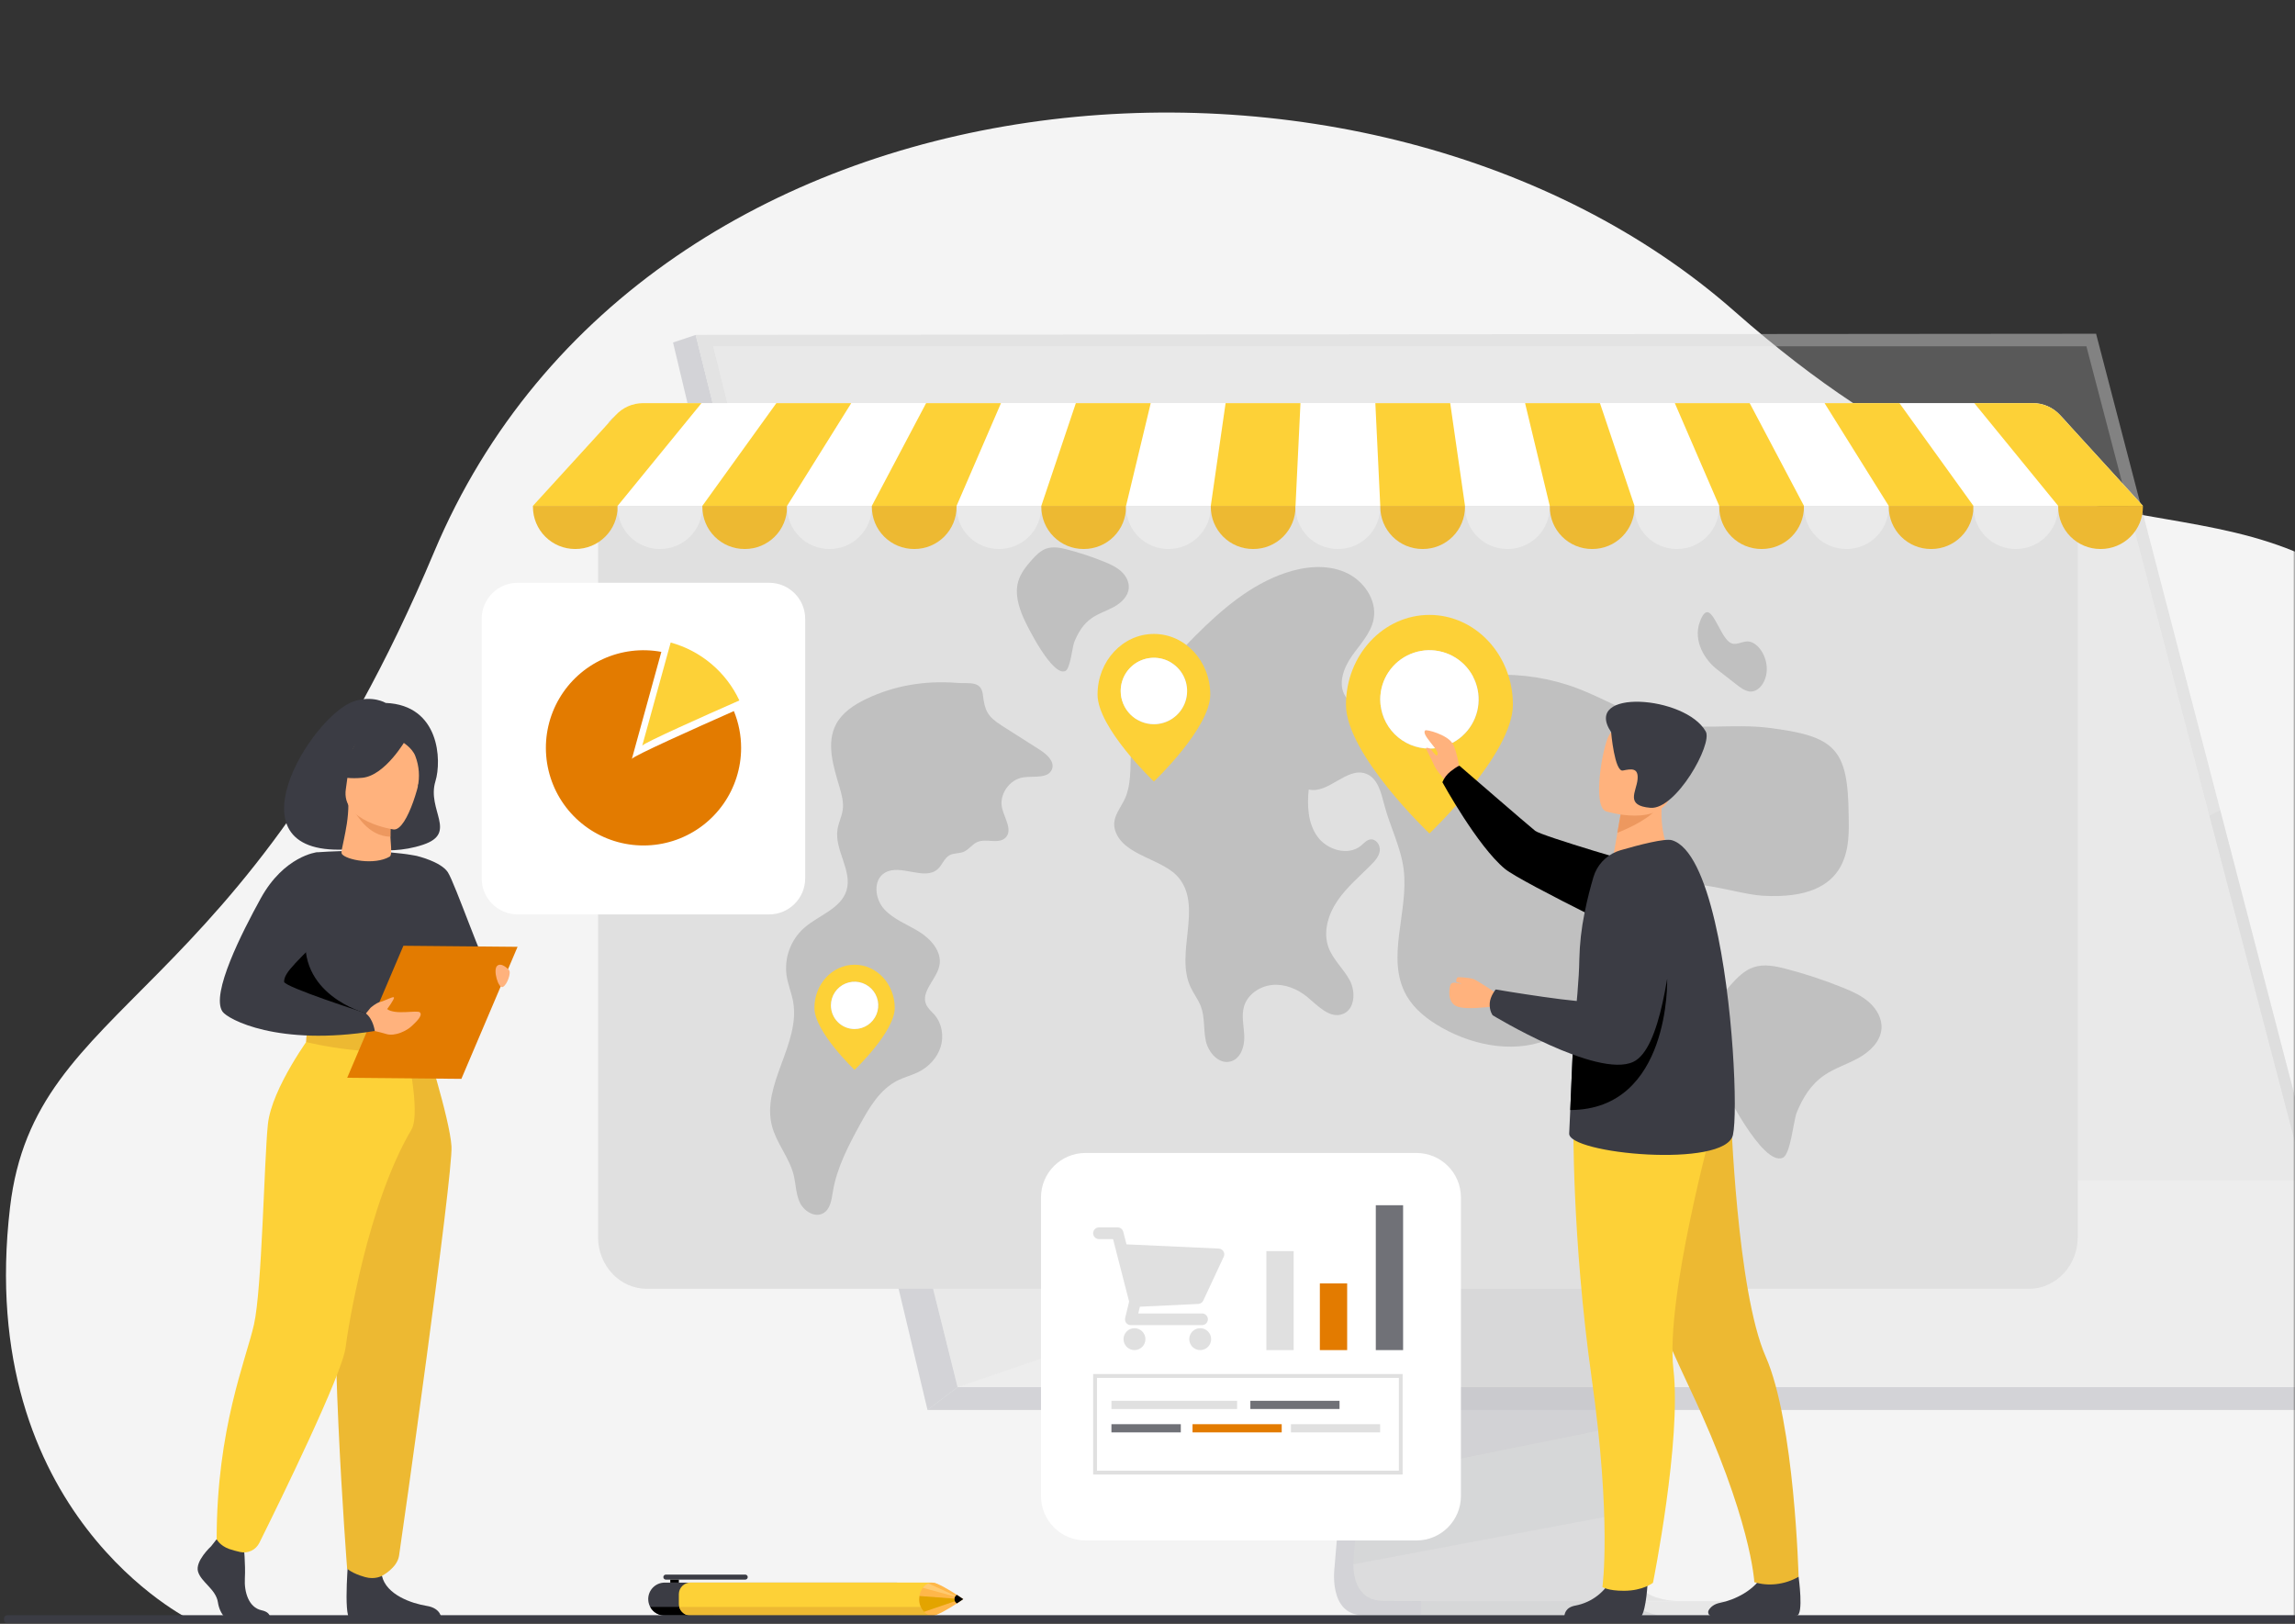 <svg width="571" height="404" viewBox="0 0 571 404" fill="none" xmlns="http://www.w3.org/2000/svg">
<rect x="0" y="0" width="571" height="404" fill="#333333" stroke="none"/>
<mask id="mask0" style="mask-type:alpha" maskUnits="userSpaceOnUse" x="0" y="0" width="571" height="404">
<rect width="571" height="404" fill="#C4C4C4"/>
</mask>
<g mask="url(#mask0)">
<path d="M47.5 403.073C47.5 403.073 -6.5 376.855 2.5 300.352C8.692 247.718 60.066 251.352 108 137.348C160.779 11.822 341.342 -2.105 431.615 77.505C514.907 150.949 552.896 111.205 597.732 155.336C635.932 192.937 630.736 234.816 616.575 296.115C594.482 391.745 642.568 380.175 633.858 403.073H47.5Z" fill="#F4F4F4"/>
<g opacity="0.5">
<path opacity="0.7" d="M348.727 191.332L332.043 389.823C332.043 389.823 330.294 401.856 339.234 401.876C353.949 401.911 412.478 401.876 412.478 401.876C412.478 401.876 401.402 399.371 401.546 393.735C401.704 387.093 421.056 189.453 421.056 189.453L348.727 191.332Z" fill="#9698A2"/>
<path opacity="0.5" d="M417.233 398.286C414.339 398.286 358.436 398.47 344.104 398.286C337.859 398.209 336.766 392.734 336.714 389.19C336.695 388.202 336.759 387.214 336.904 386.236L337.339 381.078L338.443 367.929L339.421 356.31L340.678 341.383L341.734 328.783L353.598 187.742L425.917 185.863C425.917 185.863 417.768 268.577 412 328.783C411.359 335.491 410.746 341.923 410.179 347.927C409.995 349.843 409.819 351.719 409.647 353.542C409.112 359.238 408.623 364.474 408.209 369.077C407.984 371.513 407.777 373.774 407.59 375.845C406.854 383.966 406.422 389.15 406.416 390.137C406.411 390.675 406.459 391.213 406.557 391.742C407.74 398.079 416.14 398.286 417.233 398.286Z" fill="#C0C0C0"/>
<path opacity="0.3" d="M173.09 83.332L213.752 246.664L219.321 269.034L238.258 345.11H590.109L520.303 83.332H173.09Z" fill="#C0C0C0"/>
<path opacity="0.7" d="M173.091 83.332L167.455 85.21L230.768 350.795L238.259 345.11L173.091 83.332Z" fill="#9698A2"/>
<path opacity="0.7" d="M230.768 350.794H580.452L590.109 345.109H238.258L230.768 350.794Z" fill="#9698A2"/>
<path opacity="0.5" d="M353.568 401.961H429.279V398.362H353.568V401.961Z" fill="#C0C0C0"/>
<path opacity="0.3" d="M410.032 350.789L409.641 353.539L338.438 367.925L339.416 356.307L339.882 350.789H410.032Z" fill="#9698A2"/>
<path opacity="0.5" d="M417.231 398.285C414.337 398.285 358.435 398.469 344.103 398.285C337.858 398.207 336.765 392.733 336.713 389.189L407.58 375.855C406.844 383.976 406.412 389.16 406.406 390.147C406.401 390.685 406.449 391.223 406.547 391.752C407.738 398.078 416.138 398.285 417.231 398.285Z" fill="#D1D1D1"/>
<path opacity="0.3" d="M392.819 292.114L238.258 345.108L219.32 269.031L392.819 292.114Z" fill="#D1D1D1"/>
<path opacity="0.3" d="M173.09 83.332H520.303L576.214 293.718H225.486L173.09 83.332Z" fill="#D1D1D1"/>
<path d="M576.407 293.717H573.499L549.697 202.897L519.1 86.15H177.411L229.168 293.717L225.474 293.754L173.09 83.33L521.505 83.031L521.81 84.191L552.398 201.568L576.407 293.717Z" fill="#D1D1D1"/>
<path opacity="0.5" d="M576.934 295.74L574.129 296.117L549.697 202.895L552.398 201.566L576.934 295.74Z" fill="#C0C0C0"/>
</g>
<path d="M87.276 211.27C86.7 209.527 95.169 213.54 105.266 210.157C113.968 207.24 106.129 201.559 108.339 194.356C109.918 189.224 109.42 175.438 95.969 174.886C95.969 174.886 92.736 172.93 88.064 174.48C77.44 178.007 55.344 213.785 87.276 211.27Z" fill="#3B3C44"/>
<path d="M102.012 241.525C103.04 243.444 104.244 245.264 105.608 246.962C108.404 250.463 123.066 242.158 121.803 241.525C120.54 240.892 113.173 219.662 111.418 216.999C109.664 214.335 103.672 212.945 103.672 212.945L102.012 241.525Z" fill="#3B3C44"/>
<path d="M52.531 384.694C52.531 384.694 48.483 388.388 49.274 391.023C50.066 393.658 53.716 395.396 54.208 398.603C54.7 401.811 56.676 403.56 58.454 403.56H66.926C66.926 403.56 68.232 401.304 65.073 400.623C61.914 399.941 60.724 396.172 60.922 392.674C61.121 389.176 60.634 384.51 60.634 384.51L53.906 382.945L52.531 384.694Z" fill="#3B3C44"/>
<path d="M86.786 386.27C86.786 386.27 85.331 401.916 87.106 402.79L109.832 402.744C109.832 402.744 109.832 400.118 106.178 399.537C102.525 398.956 96.11 396.815 95.025 392.057C93.941 387.299 86.786 386.27 86.786 386.27Z" fill="#3B3C44"/>
<path d="M69.293 230.971C69.09 234.472 69.09 237.981 69.293 241.482C69.518 245.282 73.364 250.371 73.896 251.631C75.266 254.796 76.807 255.302 76.807 255.302L88.749 258.227L92.946 259.257L106.178 255.302C106.178 255.302 112.219 238.473 109.786 229C107.352 219.527 103.673 212.945 103.673 212.945C103.673 212.945 94.677 210.932 78.804 212.048L69.293 230.971Z" fill="#3B3C44"/>
<path d="M68.156 241.614C68.381 245.414 73.363 250.371 73.91 251.631C75.279 254.795 76.821 255.301 76.821 255.301L88.762 258.227L90.917 252.051C90.917 252.051 73.467 247.468 76.277 231.312L68.156 241.614Z" fill="black"/>
<path d="M105.352 257.859C105.352 257.859 111.908 278.267 112.331 285.214C112.753 292.161 99.797 383.907 99.276 387.109C98.781 390.126 95.042 392.051 95.042 392.051C95.042 392.051 93.316 393.066 90.859 392.373C87.444 391.41 86.366 390.256 86.366 390.256C86.366 390.256 81.265 324.823 84.421 301.447C86.344 286.993 87.411 272.439 87.617 257.859H105.352Z" fill="#EDB932"/>
<path d="M77.579 257.25C77.579 257.25 67.579 270.667 66.647 279.737C65.715 288.807 65.186 320.667 63.195 329.504C61.204 338.341 53.906 355.368 53.906 382.947C53.906 382.947 54.666 384.529 57.007 385.372C57.902 385.672 58.812 385.923 59.734 386.126C60.673 386.339 61.657 386.23 62.527 385.817C63.396 385.404 64.102 384.71 64.53 383.847C69.463 373.914 85.179 341.876 85.984 335.231C86.559 330.522 91.516 299.376 102.341 281.098C104.93 276.711 100.744 259.261 100.744 259.261L77.579 257.25Z" fill="#FDD137"/>
<path d="M106.4 254.707C106.4 254.707 103.768 256.79 98.541 256.896C92.296 257.02 76.822 255.303 76.822 255.303C76.396 256.576 76.173 257.909 76.16 259.252C76.16 259.252 95.06 264.019 106.012 259.948C106.012 259.948 107.412 257.29 106.4 254.707Z" fill="#EDB932"/>
<path d="M97.189 259.053C97.189 257.275 98.467 255.828 100.04 255.828C101.614 255.828 102.888 257.266 102.888 259.053C102.888 260.839 101.611 262.278 100.04 262.278C98.47 262.278 97.189 260.831 97.189 259.053ZM98.133 259.053C98.133 260.31 98.996 261.334 100.04 261.334C101.084 261.334 101.945 260.31 101.945 259.053C101.945 257.796 101.082 256.772 100.04 256.772C98.999 256.772 98.133 257.796 98.133 259.053Z" fill="white"/>
<path d="M86.385 268.146L114.792 268.41L128.77 235.562L100.365 235.297L86.385 268.146Z" fill="#E37B00"/>
<path d="M90.102 253.298L92.184 250.741C92.184 250.741 93.591 249.484 94.615 249.271C95.639 249.058 97.797 247.813 98.007 248.163C98.217 248.514 96.347 251.017 96.347 251.017H96.252C98.395 252.631 103.812 251.207 104.479 251.88C105.29 252.677 103.366 254.4 102.33 255.37C101.295 256.339 98.346 257.959 96.042 257.237C94.359 256.71 91.71 256.178 91.71 256.178L90.102 253.298Z" fill="#FFB27D"/>
<path d="M126.631 241.336C126.631 241.336 124.847 239.305 123.711 240.281C122.575 241.256 123.999 246.034 125.089 245.554C126.179 245.073 127.261 241.929 126.631 241.336Z" fill="#FFB27D"/>
<path d="M78.816 212.039C78.816 212.039 70.684 212.937 64.85 223.546C60.247 231.908 52.379 247.322 55.357 251.677C56.66 253.587 69.165 260.388 93.248 256.501C93.248 256.501 92.869 253.458 90.924 252.048C90.924 252.048 70.646 245.538 70.681 244.241C70.747 241.793 73.422 239.675 84.748 228.344C87.82 225.272 78.816 212.039 78.816 212.039Z" fill="#3B3C44"/>
<path d="M85.075 212.479C84.787 212.105 85.155 210.908 85.601 208.685C86.004 206.671 86.691 203.553 86.677 200.055L87.275 200.155L97.344 201.85C97.344 201.85 97.113 204.545 97.108 207.082V207.149C97.093 209.355 97.7 212.686 96.958 213.121C93.149 215.347 86.147 213.923 85.075 212.479Z" fill="#FFB27D"/>
<path d="M97.346 201.844C97.346 201.844 97.144 205.644 97.138 208.172C91.497 208.037 88.488 202.563 87.266 200.141L97.346 201.844Z" fill="#ED985F"/>
<path d="M97.963 206.372C97.963 206.372 84.753 204.49 86.051 196.28C87.348 188.07 86.517 182.3 95.009 183.154C103.501 184.008 104.64 187.4 104.873 190.245C105.106 193.09 101.435 206.651 97.963 206.372Z" fill="#FFB27D"/>
<path d="M101.041 183.91C101.041 183.91 95.906 192.966 90.135 193.509C84.365 194.053 82.207 192.192 82.207 192.192C85.326 190.23 87.665 187.244 88.823 183.746C88.823 183.746 99.05 178.893 101.041 183.91Z" fill="#3B3C44"/>
<path d="M100.023 184.55C100.023 184.55 102.541 185.988 103.332 188.102C104.295 190.594 104.495 193.316 103.907 195.921C103.907 195.921 107.667 189.808 105.201 185.62C102.595 181.178 100.023 184.55 100.023 184.55Z" fill="#3B3C44"/>
<path d="M516.949 113.436V307.788C516.949 314.89 511.507 320.649 504.79 320.649H160.957C154.24 320.649 148.797 314.896 148.797 307.788V113.436C148.797 106.333 154.24 100.574 160.957 100.574H504.79C511.507 100.574 516.949 106.333 516.949 113.436Z" fill="#E0E0E0"/>
<path d="M516.949 112.731V121.649H148.797V112.731C148.797 111.134 149.111 109.553 149.723 108.078C150.334 106.603 151.229 105.263 152.359 104.134C153.488 103.005 154.828 102.11 156.304 101.499C157.779 100.888 159.36 100.574 160.957 100.574H504.79C506.386 100.574 507.967 100.888 509.443 101.499C510.918 102.11 512.258 103.005 513.388 104.134C514.517 105.263 515.413 106.603 516.024 108.078C516.635 109.553 516.949 111.134 516.949 112.731Z" fill="#6980E2"/>
<path d="M293.416 218.558C299.169 225.916 292.282 237.256 296.249 245.662C297.006 247.273 298.139 248.703 298.772 250.365C299.816 253.113 299.385 256.188 300.032 259.05C300.679 261.912 303.277 264.858 306.154 264.093C308.648 263.428 309.649 260.434 309.58 257.896C309.511 255.359 308.795 252.759 309.537 250.325C310.437 247.371 313.466 245.325 316.587 245.046C319.709 244.767 322.833 246.05 325.238 248.029C327.878 250.198 330.764 253.464 334 252.313C337.098 251.208 337.351 246.804 335.835 243.927C334.319 241.051 331.673 238.787 330.545 235.74C329.127 231.909 330.43 227.545 332.731 224.15C335.033 220.756 338.24 218.08 341.131 215.158C342.121 214.159 343.125 213.029 343.295 211.645C343.464 210.261 342.357 208.659 340.953 208.843C340.004 208.97 339.345 209.79 338.614 210.397C335.45 213.02 330.209 211.484 327.804 208.17C325.399 204.856 325.197 200.475 325.609 196.425C330.554 197.575 335.039 190.76 339.811 192.475C342.803 193.551 343.625 197.216 344.414 200.242C345.829 205.641 348.527 210.725 349.229 216.256C350.567 226.805 344.655 238.407 349.928 247.67C351.907 251.151 355.23 253.711 358.748 255.693C367.134 260.422 377.823 262.263 386.497 258.06C396.499 253.216 405.986 241.868 406.058 241.186C407.042 232.708 405.77 227.559 407.301 224.933C413.054 215.045 430.219 222.344 438.493 222.847C461.337 224.21 460.022 209.462 459.947 202.638C459.766 186.149 456.564 183.131 439.943 181.063C431.238 179.987 422.268 181.742 413.704 179.878C406.205 178.241 399.609 173.958 392.446 171.248C379.273 166.251 364.03 166.815 351.277 172.764C348.524 174.05 345.812 175.592 342.817 176.086C339.822 176.581 336.324 175.747 334.719 173.21C332.809 170.181 334.276 166.185 336.327 163.248C338.378 160.311 341.068 157.586 341.75 154.088C342.696 149.227 339.184 144.267 334.558 142.317C329.932 140.367 324.567 140.922 319.812 142.536C311.119 145.481 303.965 151.635 297.518 158.07C289.883 165.71 282.559 174.694 281.501 185.355C281.081 189.552 281.662 193.893 280.195 197.941C279.096 200.964 276.397 203.237 277.45 206.599C279.487 213.049 289.532 213.584 293.416 218.558Z" fill="#C0C0C0"/>
<path d="M427.328 166.636L431.856 170.166C432.897 170.977 433.97 171.803 435.107 172.013C437.503 172.453 439.709 169.559 439.577 166.133C439.445 162.707 437.034 159.488 434.658 159.589C433.188 159.652 431.704 160.765 430.326 159.793C427.449 157.779 425.493 147.944 422.967 154.583C421.091 159.511 424.29 164.352 427.328 166.636Z" fill="#C0C0C0"/>
<path d="M249.207 180.5L258.7 186.541C260.455 187.658 262.463 189.447 261.732 191.371C260.82 193.771 257.27 193.037 254.69 193.385C251.149 193.857 248.485 197.7 249.331 201.109C249.958 203.643 252.038 206.618 250.142 208.442C248.416 210.093 245.407 208.542 243.201 209.472C241.895 210.021 241.072 211.373 239.763 211.92C238.644 212.386 237.303 212.207 236.242 212.783C234.924 213.507 234.461 215.159 233.365 216.177C230.028 219.267 224.033 214.788 220.132 217.149C217.155 218.947 217.653 223.616 219.98 226.182C222.307 228.748 225.748 229.977 228.702 231.815C231.656 233.653 234.381 236.774 233.739 240.157C233.075 243.652 228.978 246.699 230.445 249.938C230.897 250.939 231.809 251.664 232.525 252.492C234.372 254.661 234.875 257.797 234.021 260.501C233.167 263.205 231.058 265.449 228.486 266.72C226.852 267.529 225.052 267.969 223.418 268.771C218.982 270.952 216.324 275.463 213.973 279.758C211.054 285.091 208.174 290.588 207.202 296.572C206.88 298.554 206.572 300.887 204.791 301.862C202.7 303.013 200.019 301.321 199.006 299.187C197.993 297.052 198.028 294.598 197.453 292.297C196.374 287.982 193.184 284.432 192.065 280.137C189.398 269.859 199.202 259.664 197.335 249.222C196.943 247.041 196.052 244.967 195.709 242.781C195.394 240.594 195.624 238.364 196.38 236.288C197.136 234.213 198.394 232.357 200.042 230.886C203.623 227.721 209.152 226.128 210.588 221.614C212.17 216.637 207.564 211.505 208.37 206.35C208.629 204.699 209.431 203.166 209.667 201.515C209.935 199.61 209.428 197.691 208.882 195.848C207.343 190.669 205.479 184.864 208.062 180.095C209.621 177.218 212.558 175.308 215.541 173.878C222.483 170.553 230.23 169.276 237.905 169.885C241.121 170.144 244.101 169.241 244.535 172.82C245.01 176.692 245.588 178.202 249.207 180.5Z" fill="#C0C0C0"/>
<path d="M271.606 153.792C273.306 152.604 275.346 151.989 277.164 150.985C278.982 149.981 280.682 148.364 280.843 146.319C280.967 144.725 280.101 143.174 278.895 142.099C277.69 141.023 276.183 140.344 274.678 139.737C271.722 138.54 268.691 137.536 265.605 136.731C263.899 136.285 262.067 135.905 260.395 136.46C258.911 136.955 257.769 138.12 256.736 139.279C255.298 140.888 253.92 142.631 253.327 144.69C252.482 147.642 253.382 150.803 254.602 153.625C255.609 155.953 261.842 168.334 265.047 166.95C266.304 166.407 266.773 161.044 267.274 159.759C268.194 157.437 269.503 155.262 271.606 153.792Z" fill="#C0C0C0"/>
<path d="M453.765 267.595C456.409 265.745 459.582 264.79 462.395 263.225C465.208 261.66 467.861 259.152 468.117 255.97C468.312 253.488 466.966 251.08 465.093 249.403C463.221 247.726 460.87 246.676 458.529 245.729C453.93 243.867 449.216 242.305 444.416 241.052C441.761 240.361 438.913 239.769 436.312 240.635C434.011 241.403 432.227 243.224 430.622 245.016C428.39 247.522 426.238 250.231 425.317 253.436C424.003 258.039 425.404 262.943 427.299 267.336C428.864 270.955 438.565 290.217 443.55 288.048C445.503 287.205 446.219 278.863 447.002 276.867C448.443 273.265 450.483 269.882 453.765 267.595Z" fill="#C0C0C0"/>
<path d="M163.203 112.254C163.203 111.776 163.344 111.308 163.609 110.909C163.875 110.511 164.253 110.201 164.695 110.017C165.137 109.833 165.623 109.785 166.093 109.878C166.562 109.971 166.993 110.201 167.332 110.54C167.671 110.878 167.901 111.309 167.995 111.778C168.089 112.248 168.041 112.734 167.858 113.176C167.675 113.619 167.365 113.997 166.967 114.263C166.569 114.529 166.101 114.671 165.622 114.671C164.981 114.671 164.366 114.416 163.913 113.963C163.459 113.51 163.204 112.895 163.203 112.254Z" fill="#EBF3FA"/>
<path d="M178.61 114.669C179.944 114.669 181.026 113.587 181.026 112.252C181.026 110.918 179.944 109.836 178.61 109.836C177.275 109.836 176.193 110.918 176.193 112.252C176.193 113.587 177.275 114.669 178.61 114.669Z" fill="#EBF3FA"/>
<path d="M191.598 114.669C192.933 114.669 194.014 113.587 194.014 112.252C194.014 110.918 192.933 109.836 191.598 109.836C190.264 109.836 189.182 110.918 189.182 112.252C189.182 113.587 190.264 114.669 191.598 114.669Z" fill="#EBF3FA"/>
<path d="M273.072 172.795C273.072 181.123 287.093 194.431 287.093 194.431C287.093 194.431 301.114 181.123 301.114 172.795C301.114 164.467 294.837 157.719 287.093 157.719C279.349 157.719 273.072 164.47 273.072 172.795ZM278.826 171.912C278.826 170.278 279.31 168.681 280.218 167.322C281.126 165.964 282.416 164.905 283.926 164.279C285.435 163.654 287.097 163.49 288.699 163.809C290.302 164.128 291.774 164.915 292.929 166.07C294.085 167.226 294.872 168.698 295.191 170.301C295.509 171.903 295.346 173.564 294.72 175.074C294.095 176.584 293.036 177.874 291.678 178.782C290.319 179.69 288.722 180.174 287.087 180.174C284.898 180.169 282.801 179.296 281.253 177.748C279.706 176.2 278.835 174.101 278.831 171.912H278.826Z" fill="#FDD137"/>
<path d="M278.832 171.914C278.832 170.28 279.317 168.683 280.224 167.324C281.132 165.965 282.423 164.907 283.932 164.281C285.442 163.656 287.103 163.492 288.706 163.811C290.308 164.13 291.78 164.917 292.936 166.072C294.091 167.228 294.878 168.7 295.197 170.302C295.516 171.905 295.352 173.566 294.727 175.076C294.101 176.586 293.043 177.876 291.684 178.784C290.325 179.691 288.728 180.176 287.094 180.176C284.903 180.176 282.801 179.306 281.252 177.756C279.702 176.207 278.832 174.105 278.832 171.914Z" fill="white"/>
<path d="M202.631 250.76C202.631 256.692 212.622 266.176 212.622 266.176C212.622 266.176 222.612 256.683 222.612 250.76C222.612 244.837 218.139 240.016 212.622 240.016C207.104 240.016 202.631 244.831 202.631 250.76ZM206.736 250.13C206.736 248.966 207.081 247.828 207.728 246.86C208.375 245.892 209.294 245.138 210.369 244.692C211.445 244.247 212.628 244.13 213.77 244.357C214.912 244.585 215.96 245.145 216.783 245.968C217.607 246.791 218.167 247.84 218.394 248.982C218.621 250.124 218.505 251.307 218.059 252.382C217.614 253.458 216.859 254.377 215.892 255.024C214.924 255.671 213.786 256.016 212.622 256.016C211.061 256.013 209.565 255.393 208.461 254.29C207.358 253.186 206.736 251.691 206.733 250.13H206.736Z" fill="#FDD137"/>
<path d="M206.734 250.132C206.734 248.968 207.08 247.83 207.726 246.862C208.373 245.894 209.292 245.14 210.368 244.694C211.443 244.249 212.627 244.132 213.768 244.359C214.91 244.586 215.959 245.147 216.782 245.97C217.605 246.793 218.166 247.842 218.393 248.984C218.62 250.125 218.503 251.309 218.058 252.384C217.612 253.46 216.858 254.379 215.89 255.026C214.922 255.672 213.784 256.017 212.62 256.017C211.059 256.017 209.562 255.397 208.458 254.294C207.354 253.19 206.734 251.693 206.734 250.132Z" fill="white"/>
<path d="M191.352 144.988H128.819C123.859 144.988 119.838 149.009 119.838 153.969V218.519C119.838 223.479 123.859 227.5 128.819 227.5H191.352C196.312 227.5 200.333 223.479 200.333 218.519V153.969C200.333 149.009 196.312 144.988 191.352 144.988Z" fill="white"/>
<path d="M184.392 186.076C184.389 191.07 182.847 195.941 179.976 200.026C177.105 204.111 173.045 207.213 168.348 208.907C163.651 210.602 158.546 210.808 153.728 209.497C148.91 208.186 144.613 205.422 141.422 201.581C138.231 197.74 136.302 193.009 135.897 188.033C135.491 183.056 136.63 178.075 139.157 173.768C141.684 169.462 145.478 166.039 150.02 163.966C154.563 161.893 159.634 161.27 164.543 162.182C161.508 173.24 157.484 187.883 157.213 188.798C157.714 188.007 172.497 181.382 182.591 176.914C183.782 179.822 184.393 182.934 184.392 186.076Z" fill="#E37B00"/>
<path d="M183.955 174.267C175.037 178.193 160.274 184.775 159.791 185.52C160.047 184.657 164.132 169.805 166.868 159.852C170.588 160.877 174.042 162.697 176.992 165.185C179.942 167.674 182.317 170.772 183.955 174.267Z" fill="#FDD137"/>
<path d="M334.879 175.316C334.879 187.648 355.646 207.362 355.646 207.362C355.646 207.362 376.412 187.648 376.412 175.316C376.412 162.984 367.115 152.984 355.646 152.984C344.176 152.984 334.879 162.984 334.879 175.316ZM343.411 174.007C343.411 171.587 344.129 169.221 345.474 167.208C346.819 165.196 348.73 163.627 350.966 162.701C353.202 161.775 355.663 161.533 358.037 162.005C360.411 162.478 362.591 163.643 364.303 165.355C366.014 167.067 367.179 169.248 367.651 171.622C368.123 173.996 367.88 176.456 366.954 178.692C366.027 180.928 364.458 182.839 362.445 184.184C360.432 185.528 358.066 186.245 355.646 186.245C352.402 186.239 349.293 184.947 347 182.653C344.707 180.36 343.416 177.251 343.411 174.007Z" fill="#FDD137"/>
<path d="M343.41 174.007C343.41 171.586 344.128 169.22 345.473 167.208C346.818 165.195 348.729 163.627 350.965 162.701C353.201 161.775 355.662 161.532 358.036 162.005C360.41 162.477 362.59 163.643 364.302 165.355C366.013 167.067 367.178 169.247 367.65 171.621C368.122 173.995 367.879 176.456 366.953 178.692C366.026 180.928 364.457 182.839 362.444 184.183C360.431 185.528 358.065 186.245 355.645 186.244C352.4 186.244 349.288 184.954 346.993 182.659C344.699 180.364 343.41 177.252 343.41 174.007Z" fill="white"/>
<path d="M363.322 192.57C363.322 192.57 362.687 187.018 361.34 184.895C359.994 182.772 354.905 181.408 354.583 181.731C353.588 182.697 357.526 186.106 357.681 187.363C357.836 188.62 355.667 187.752 356.715 190.202C357.578 192.274 360.454 194.958 360.454 194.958L363.322 192.57Z" fill="#FFB27D"/>
<path d="M360.868 191.95C362.724 190.494 363.118 190.512 363.118 190.512C363.118 190.512 380.28 205.378 381.952 206.702C383.623 208.025 409.398 215.501 409.398 215.501L413.492 236.467C413.492 236.467 378.615 219.621 374.446 216.183C367.56 210.502 358.869 194.608 358.869 194.608C359.298 193.566 359.986 192.651 360.868 191.95Z" fill="black"/>
<path d="M409.951 393.327C409.951 393.327 409.663 400.487 408.282 402.244L389.152 402.354C389.285 401.617 389.365 399.909 392.009 399.445C394.032 399.059 395.933 398.191 397.55 396.915C399.167 395.64 400.454 393.993 401.301 392.116C403.424 387.453 409.951 393.327 409.951 393.327Z" fill="#3B3C44"/>
<path d="M447.492 392.291C447.492 392.291 448.827 401.805 447.015 401.971C446.776 401.994 439.305 402.115 436.083 402.167C432.28 402.233 426.032 402.098 426.032 402.098C425.854 402.105 425.677 402.064 425.519 401.98C425.362 401.895 425.231 401.77 425.139 401.617C425.047 401.464 424.997 401.289 424.996 401.11C424.995 400.932 425.042 400.756 425.132 400.602C425.572 399.86 426.409 399.066 428.008 398.758C431.339 398.117 436.891 395.671 438.839 391.218C440.87 386.535 447.492 392.291 447.492 392.291Z" fill="#3B3C44"/>
<path d="M400.006 294.802C400.006 294.802 405.322 313.414 420.568 345.736C435.815 378.059 436.474 393.636 436.474 393.636C438.211 394.16 440.038 394.327 441.842 394.125C443.831 393.912 445.755 393.288 447.491 392.293C447.491 392.293 446.505 353.823 439.304 337.512C432.104 321.201 430.634 276.566 430.634 276.566L400.006 294.802Z" fill="#EDB932"/>
<path d="M391.466 278.777C391.466 278.777 391.043 307.599 396.028 342.985C401.014 378.371 398.684 394.829 398.684 394.829C398.684 394.829 400.007 395.792 404.072 395.775C408.83 395.758 411.263 393.79 411.263 393.79C411.263 393.79 418.4 358.39 416.352 340.678C414.304 322.966 426.133 279.899 426.133 279.899L391.466 278.777Z" fill="#FDD137"/>
<path d="M415.031 211.339L409.399 215.513L401.258 213.787C401.37 213.045 401.908 209.967 402.408 207.171C402.437 207.007 402.469 206.843 402.495 206.682C402.915 204.312 403.277 202.275 403.277 202.275L410.869 198.518L413.702 197.105C413.702 197.157 413.484 199.738 413.455 200.114C412.917 206.794 415.031 211.339 415.031 211.339Z" fill="#FFB27D"/>
<path d="M431.167 282.345C429.315 290.768 389.904 287.071 390.419 281.942C390.439 281.769 390.543 279.39 390.684 276.189C390.971 269.25 391.437 258.408 391.498 257.559C391.498 257.559 391.498 257.53 391.498 257.516C392.208 250.356 392.89 243.351 392.936 238.777C393.02 234.844 393.459 230.926 394.248 227.072C394.921 223.675 395.744 220.588 396.457 218.183C396.88 216.766 397.617 215.463 398.613 214.371C399.609 213.278 400.839 212.424 402.211 211.872C402.522 211.743 402.841 211.631 403.166 211.538C407.806 210.192 414.226 208.526 415.964 209.035C420.676 210.422 424.177 218.718 426.654 229.293C431.3 249.061 432.37 276.856 431.167 282.345Z" fill="#3B3C44"/>
<path d="M412.882 200.222C411.214 203.418 404.991 206.18 402.396 207.195C402.425 207.031 402.457 206.867 402.483 206.706C402.903 204.336 403.265 202.299 403.265 202.299L410.868 198.522C412.548 198.482 413.572 198.908 412.882 200.222Z" fill="#ED985F"/>
<path d="M399.57 201.854C399.57 201.854 413.289 206.134 415.821 197.539C418.352 188.943 421.833 183.731 413.18 180.629C404.527 177.528 401.854 180.307 400.309 182.965C398.765 185.623 396.069 200.519 399.57 201.854Z" fill="#FFB27D"/>
<path d="M400.849 182.147C400.849 182.147 401.712 192.135 403.789 191.7C405.866 191.266 407.727 190.947 407.425 193.956C407.123 196.965 404.261 200.445 410.624 200.978C416.987 201.51 426.158 185.093 424.395 181.991C419.349 173.013 393.554 171.204 400.849 182.147Z" fill="#3B3C44"/>
<path d="M390.684 276.17C390.971 269.231 391.437 258.389 391.498 257.541C391.498 257.541 391.498 257.512 391.498 257.497L414.799 243.574C414.799 243.574 415.691 276.078 390.684 276.17Z" fill="black"/>
<path d="M372.171 247.035C372.171 247.035 367.439 243.833 366.541 243.554C365.643 243.275 362.701 242.978 362.563 243.206C362.424 243.433 362.025 244.146 362.54 244.385C363.054 244.624 363.69 244.543 363.5 244.71C363.31 244.877 361.374 243.957 360.929 244.943C360.483 245.93 360.089 249.31 362.367 250.334C364.645 251.358 370.24 250.435 370.646 250.553C374.064 251.548 372.171 247.035 372.171 247.035Z" fill="#FFB27D"/>
<path d="M372.127 246.171C372.127 246.171 395.227 250.097 397.272 249.102C400.54 247.511 396.006 224.075 396.006 224.075C396.006 224.075 395.811 218.761 402.016 217.51C407.407 216.423 412.608 220.462 412.608 220.462C412.608 220.462 417.337 224.693 416.733 229.379C415.395 239.787 413.31 260.954 406.348 264.187C397.381 268.393 371.391 252.603 371.391 252.603C371.391 252.603 370.527 251.544 370.648 249.576C370.758 247.839 372.127 246.171 372.127 246.171Z" fill="#3B3C44"/>
<path d="M356.608 189.913C356.608 189.913 355.13 186.973 354.882 186.424C354.635 185.874 355.222 185.989 355.791 186.297C356.361 186.605 357.138 188.311 358.015 188.107C358.72 187.943 356.608 189.913 356.608 189.913Z" fill="#FFB27D"/>
<path d="M161.279 397.836C161.278 398.003 161.289 398.17 161.311 398.336C161.373 398.847 161.53 399.342 161.774 399.795C161.963 400.139 162.199 400.455 162.476 400.733C162.857 401.112 163.308 401.414 163.805 401.619C164.302 401.824 164.835 401.93 165.373 401.929H222.947C224.033 401.929 225.074 401.498 225.841 400.73C226.609 399.963 227.04 398.921 227.04 397.836C227.04 396.75 226.609 395.709 225.841 394.941C225.074 394.173 224.033 393.742 222.947 393.742H165.373C164.287 393.742 163.246 394.173 162.478 394.941C161.711 395.709 161.279 396.75 161.279 397.836Z" fill="#3B3C44"/>
<path d="M165.668 393H185.411C185.577 393 185.736 392.933 185.853 392.816C185.971 392.698 186.037 392.539 186.038 392.373C186.037 392.207 185.971 392.048 185.853 391.931C185.736 391.813 185.577 391.747 185.411 391.746H165.668C165.502 391.747 165.343 391.813 165.226 391.931C165.108 392.048 165.042 392.207 165.041 392.373C165.042 392.539 165.108 392.698 165.226 392.816C165.343 392.933 165.502 393 165.668 393Z" fill="#3B3C44"/>
<path d="M166.762 393.746H168.902V393.004H166.762V393.746Z" fill="black"/>
<path d="M161.781 399.797C161.97 400.141 162.206 400.457 162.483 400.735C162.864 401.115 163.315 401.416 163.813 401.621C164.31 401.827 164.842 401.932 165.38 401.931H177.574V399.797H161.781Z" fill="black"/>
<path d="M234.662 396.636V399.024C234.661 399.28 234.628 399.535 234.562 399.783C234.395 400.396 234.031 400.937 233.526 401.323C233.021 401.709 232.404 401.918 231.768 401.918H171.792C171.157 401.918 170.539 401.709 170.035 401.323C169.53 400.937 169.166 400.396 168.999 399.783C168.933 399.535 168.899 399.28 168.898 399.024V396.624C168.899 395.857 169.204 395.121 169.747 394.579C170.289 394.036 171.025 393.731 171.792 393.73H231.768C232.149 393.731 232.526 393.806 232.878 393.953C233.23 394.099 233.549 394.313 233.818 394.583C234.087 394.853 234.3 395.173 234.445 395.525C234.589 395.878 234.663 396.255 234.662 396.636Z" fill="#FDD137"/>
<path d="M234.563 399.797C234.396 400.41 234.032 400.951 233.527 401.337C233.022 401.723 232.405 401.932 231.769 401.931H171.793C171.158 401.932 170.54 401.723 170.035 401.337C169.531 400.951 169.167 400.41 169 399.797H234.563Z" fill="#EDB932"/>
<path d="M228.704 397.851C228.68 399.02 229.106 400.153 229.895 401.015L229.944 401.067C230.21 401.345 230.529 401.567 230.881 401.721C231.234 401.874 231.613 401.956 231.998 401.962C233.212 401.962 236.221 400.132 238.088 398.915C239.017 398.309 239.661 397.854 239.661 397.854C239.661 397.854 239.017 397.402 238.088 396.795C236.221 395.579 233.197 393.746 231.998 393.746C231.653 393.746 231.311 393.813 230.991 393.942C230.437 394.174 229.957 394.553 229.602 395.038C229.164 395.631 228.878 396.322 228.767 397.051C228.767 397.051 228.767 397.069 228.767 397.077C228.726 397.333 228.705 397.592 228.704 397.851Z" fill="#FFB74A"/>
<path d="M228.704 397.848C228.68 399.017 229.106 400.15 229.895 401.012L239.126 397.848L228.77 397.074C228.728 397.33 228.706 397.589 228.704 397.848Z" fill="#E3A400"/>
<path d="M229.604 395.034L238.809 397.548L230.99 393.938C230.437 394.17 229.958 394.549 229.604 395.034Z" fill="#FFCA6F"/>
<path d="M237.488 397.852C237.479 398.067 237.53 398.281 237.636 398.469C237.743 398.656 237.899 398.81 238.089 398.913C239.018 398.306 239.663 397.852 239.663 397.852C239.663 397.852 239.018 397.4 238.089 396.793C237.898 396.894 237.74 397.047 237.634 397.234C237.527 397.422 237.477 397.636 237.488 397.852Z" fill="black"/>
<path d="M653.229 401.852H1.771C1.345 401.852 1 402.219 1 402.671V403.032C1 403.485 1.345 403.852 1.771 403.852H653.229C653.655 403.852 654 403.485 654 403.032V402.671C654 402.219 653.655 401.852 653.229 401.852Z" fill="#3B3C44"/>
<path d="M533.163 125.859H132.582L153.153 103.3C154.02 102.351 155.076 101.593 156.252 101.074C157.428 100.555 158.7 100.286 159.985 100.285H505.763C507.046 100.285 508.314 100.554 509.487 101.073C510.661 101.592 511.712 102.351 512.575 103.3L533.163 125.859Z" fill="white"/>
<path d="M153.663 125.861H132.58L153.166 103.302C154.031 102.354 155.085 101.597 156.259 101.079C157.433 100.561 158.703 100.293 159.986 100.293H174.539L153.663 125.861Z" fill="#FDD137"/>
<path d="M195.829 125.861H174.746L193.166 100.293H211.795L195.829 125.861Z" fill="#FDD137"/>
<path d="M237.997 125.861H216.914L230.423 100.293H249.05L237.997 125.861Z" fill="#FDD137"/>
<path d="M280.163 125.861H259.08L267.676 100.293H286.305L280.163 125.861Z" fill="#FDD137"/>
<path d="M322.329 125.861H301.246L304.931 100.293H323.558L322.329 125.861Z" fill="#FDD137"/>
<path d="M364.496 125.861H343.413L342.188 100.293H360.814L364.496 125.861Z" fill="#FDD137"/>
<path d="M406.666 125.861H385.583L379.441 100.293H398.068L406.666 125.861Z" fill="#FDD137"/>
<path d="M448.833 125.861H427.75L416.697 100.293H435.324L448.833 125.861Z" fill="#FDD137"/>
<path d="M490.998 125.861H469.915L453.949 100.293H472.579L490.998 125.861Z" fill="#FDD137"/>
<path d="M533.162 125.861H512.079L491.203 100.293H505.722C507.016 100.293 508.297 100.563 509.481 101.085C510.665 101.608 511.727 102.372 512.6 103.328L533.162 125.861Z" fill="#FDD137"/>
<path d="M132.582 125.863H153.665V126.099C153.665 127.477 153.394 128.84 152.867 130.113C152.34 131.385 151.567 132.542 150.593 133.516C149.619 134.49 148.463 135.262 147.191 135.789C145.918 136.316 144.554 136.588 143.177 136.588H143.085C140.303 136.588 137.635 135.483 135.668 133.516C133.701 131.549 132.596 128.881 132.596 126.099V125.863H132.582Z" fill="#EDB932"/>
<path d="M153.664 125.863H174.747V126.099C174.747 128.881 173.642 131.549 171.675 133.516C169.708 135.483 167.041 136.588 164.259 136.588H164.155C162.778 136.588 161.414 136.316 160.142 135.789C158.869 135.262 157.713 134.49 156.739 133.516C155.765 132.542 154.992 131.385 154.465 130.113C153.938 128.84 153.667 127.477 153.667 126.099V125.863H153.664Z" fill="#EAEAEA"/>
<path d="M174.746 125.863H195.829V126.099C195.829 128.881 194.724 131.549 192.757 133.516C190.79 135.483 188.123 136.588 185.341 136.588H185.237C182.456 136.588 179.788 135.483 177.821 133.516C175.854 131.549 174.749 128.881 174.749 126.099V125.863H174.746Z" fill="#EDB932"/>
<path d="M195.83 125.863H216.913V126.099C216.913 128.881 215.808 131.549 213.841 133.516C211.874 135.483 209.207 136.588 206.425 136.588H206.321C204.944 136.588 203.58 136.316 202.308 135.789C201.035 135.262 199.879 134.49 198.905 133.516C197.931 132.542 197.158 131.385 196.631 130.113C196.104 128.84 195.833 127.477 195.833 126.099V125.863H195.83Z" fill="#EAEAEA"/>
<path d="M216.914 125.863H237.997V126.099C237.997 128.881 236.892 131.549 234.925 133.516C232.958 135.483 230.291 136.588 227.509 136.588H227.405C224.624 136.588 221.956 135.483 219.989 133.516C218.022 131.549 216.917 128.881 216.917 126.099V125.863H216.914Z" fill="#EDB932"/>
<path d="M237.996 125.863H259.079V126.099C259.079 128.881 257.974 131.549 256.007 133.516C254.04 135.483 251.373 136.588 248.591 136.588H248.487C247.11 136.588 245.746 136.316 244.474 135.789C243.201 135.262 242.045 134.49 241.071 133.516C240.097 132.542 239.324 131.385 238.797 130.113C238.27 128.84 237.999 127.477 237.999 126.099V125.863H237.996Z" fill="#EAEAEA"/>
<path d="M259.08 125.863H280.163V126.099C280.163 127.477 279.892 128.84 279.365 130.113C278.838 131.385 278.065 132.542 277.091 133.516C276.117 134.49 274.961 135.262 273.689 135.789C272.416 136.316 271.052 136.588 269.675 136.588H269.571C266.79 136.588 264.122 135.483 262.155 133.516C260.188 131.549 259.083 128.881 259.083 126.099V125.863H259.08Z" fill="#EDB932"/>
<path d="M280.164 125.863H301.247V126.099C301.247 128.881 300.142 131.549 298.175 133.516C296.208 135.483 293.541 136.588 290.759 136.588H290.658C289.281 136.588 287.917 136.316 286.644 135.789C285.372 135.262 284.216 134.49 283.242 133.516C282.268 132.542 281.495 131.385 280.968 130.113C280.441 128.84 280.17 127.477 280.17 126.099V125.863H280.164Z" fill="#EAEAEA"/>
<path d="M301.246 125.863H322.329V126.099C322.329 128.881 321.224 131.549 319.257 133.516C317.29 135.483 314.623 136.588 311.841 136.588H311.737C308.956 136.588 306.288 135.483 304.321 133.516C302.354 131.549 301.249 128.881 301.249 126.099V125.863H301.246Z" fill="#EDB932"/>
<path d="M322.33 125.863H343.413V126.099C343.413 128.881 342.308 131.549 340.341 133.516C338.374 135.483 335.707 136.588 332.925 136.588H332.821C330.04 136.588 327.372 135.483 325.405 133.516C323.438 131.549 322.333 128.881 322.333 126.099V125.863H322.33Z" fill="#EAEAEA"/>
<path d="M343.414 125.863H364.497V126.099C364.497 128.881 363.392 131.549 361.425 133.516C359.458 135.483 356.791 136.588 354.009 136.588H353.905C351.124 136.588 348.456 135.483 346.489 133.516C344.522 131.549 343.417 128.881 343.417 126.099V125.863H343.414Z" fill="#EDB932"/>
<path d="M364.5 125.863H385.589V126.099C385.589 128.881 384.484 131.549 382.517 133.516C380.55 135.483 377.882 136.588 375.101 136.588H374.997C372.215 136.588 369.548 135.483 367.581 133.516C365.614 131.549 364.509 128.881 364.509 126.099V125.863H364.5Z" fill="#EAEAEA"/>
<path d="M385.588 125.863H406.671V126.099C406.671 128.881 405.566 131.549 403.599 133.516C401.632 135.483 398.964 136.588 396.183 136.588H396.079C394.702 136.588 393.337 136.317 392.065 135.79C390.792 135.263 389.635 134.491 388.661 133.517C387.687 132.543 386.914 131.386 386.387 130.114C385.859 128.841 385.588 127.477 385.588 126.099V125.863Z" fill="#EDB932"/>
<path d="M406.666 125.863H427.749V126.099C427.749 128.881 426.644 131.549 424.677 133.516C422.71 135.483 420.043 136.588 417.261 136.588H417.157C414.376 136.588 411.708 135.483 409.741 133.516C407.774 131.549 406.669 128.881 406.669 126.099V125.863H406.666Z" fill="#EAEAEA"/>
<path d="M427.748 125.863H448.831V126.099C448.831 128.881 447.726 131.549 445.759 133.516C443.792 135.483 441.124 136.588 438.343 136.588H438.231C435.449 136.588 432.781 135.483 430.814 133.516C428.847 131.549 427.742 128.881 427.742 126.099V125.863H427.748Z" fill="#EDB932"/>
<path d="M448.832 125.863H469.915V126.099C469.915 128.881 468.81 131.549 466.843 133.516C464.876 135.483 462.209 136.588 459.427 136.588H459.323C456.542 136.588 453.874 135.483 451.907 133.516C449.94 131.549 448.835 128.881 448.835 126.099V125.863H448.832Z" fill="#EAEAEA"/>
<path d="M469.914 125.863H490.997V126.099C490.998 128.88 489.895 131.547 487.929 133.514C485.964 135.482 483.298 136.588 480.518 136.59H480.414C477.632 136.59 474.964 135.485 472.998 133.518C471.031 131.552 469.926 128.884 469.926 126.102V125.866L469.914 125.863Z" fill="#EDB932"/>
<path d="M490.998 125.863H512.081V126.099C512.081 128.881 510.976 131.549 509.009 133.516C507.042 135.483 504.375 136.588 501.593 136.588H501.489C500.112 136.588 498.748 136.316 497.476 135.789C496.203 135.262 495.047 134.49 494.073 133.516C493.099 132.542 492.326 131.385 491.799 130.113C491.272 128.84 491.001 127.477 491.001 126.099V125.863H490.998Z" fill="#EAEAEA"/>
<path d="M512.082 125.863H533.162V126.099C533.162 127.477 532.891 128.84 532.364 130.113C531.837 131.385 531.064 132.542 530.09 133.516C529.116 134.49 527.96 135.262 526.688 135.789C525.415 136.316 524.051 136.588 522.674 136.588H522.57C519.789 136.588 517.121 135.483 515.154 133.516C513.187 131.549 512.082 128.881 512.082 126.099V125.863Z" fill="#EDB932"/>
<path d="M352.42 286.852H270.058C263.951 286.852 259 291.802 259 297.91V372.197C259 378.304 263.951 383.255 270.058 383.255H352.42C358.527 383.255 363.478 378.304 363.478 372.197V297.91C363.478 291.802 358.527 286.852 352.42 286.852Z" fill="white"/>
<path d="M348.977 366.852H271.977V341.852H348.977V366.852ZM272.927 365.887H348.045V342.813H272.927V365.887Z" fill="#E0E0E0"/>
<path d="M307.797 348.508H276.527V350.547H307.797V348.508Z" fill="#E0E0E0"/>
<path d="M333.278 348.508H311.09V350.547H333.278V348.508Z" fill="#707177"/>
<path d="M293.785 354.328H276.527V356.368H293.785V354.328Z" fill="#707177"/>
<path d="M318.893 354.328H296.705V356.368H318.893V354.328Z" fill="#E37B00"/>
<path d="M343.379 354.328H321.191V356.368H343.379V354.328Z" fill="#E0E0E0"/>
<path d="M321.866 311.266H315.074V335.893H321.866V311.266Z" fill="#E0E0E0"/>
<path d="M335.175 319.305H328.383V335.895H335.175V319.305Z" fill="#E37B00"/>
<path d="M349.093 299.852H342.301V335.894H349.093V299.852Z" fill="#707177"/>
<path d="M304.39 311.328C304.268 311.128 304.1 310.961 303.9 310.84C303.699 310.72 303.472 310.65 303.239 310.637L280.272 309.585L279.472 306.458C279.393 306.143 279.211 305.864 278.954 305.666C278.697 305.468 278.381 305.363 278.056 305.367H273.367C272.993 305.384 272.639 305.544 272.38 305.815C272.121 306.086 271.977 306.447 271.977 306.821C271.977 307.196 272.121 307.557 272.38 307.828C272.639 308.099 272.993 308.259 273.367 308.276H276.929L280.927 323.83L279.946 327.9C279.895 328.112 279.891 328.332 279.935 328.546C279.978 328.759 280.069 328.96 280.2 329.134C280.333 329.307 280.504 329.445 280.699 329.54C280.895 329.635 281.11 329.683 281.327 329.681H299.134C299.508 329.664 299.862 329.504 300.121 329.233C300.38 328.962 300.525 328.602 300.525 328.227C300.525 327.852 300.38 327.492 300.121 327.221C299.862 326.95 299.508 326.789 299.134 326.773H283.206L283.603 325.101L298.141 324.411C298.403 324.395 298.656 324.309 298.873 324.161C299.09 324.014 299.264 323.811 299.376 323.574L304.464 312.674C304.568 312.462 304.616 312.227 304.603 311.991C304.59 311.755 304.516 311.527 304.39 311.328Z" fill="#E0E0E0"/>
<path d="M282.259 335.894C283.764 335.894 284.984 334.674 284.984 333.17C284.984 331.665 283.764 330.445 282.259 330.445C280.755 330.445 279.535 331.665 279.535 333.17C279.535 334.674 280.755 335.894 282.259 335.894Z" fill="#E0E0E0"/>
<path d="M298.611 335.894C300.115 335.894 301.335 334.674 301.335 333.17C301.335 331.665 300.115 330.445 298.611 330.445C297.106 330.445 295.887 331.665 295.887 333.17C295.887 334.674 297.106 335.894 298.611 335.894Z" fill="#E0E0E0"/>
</g>
</svg>
